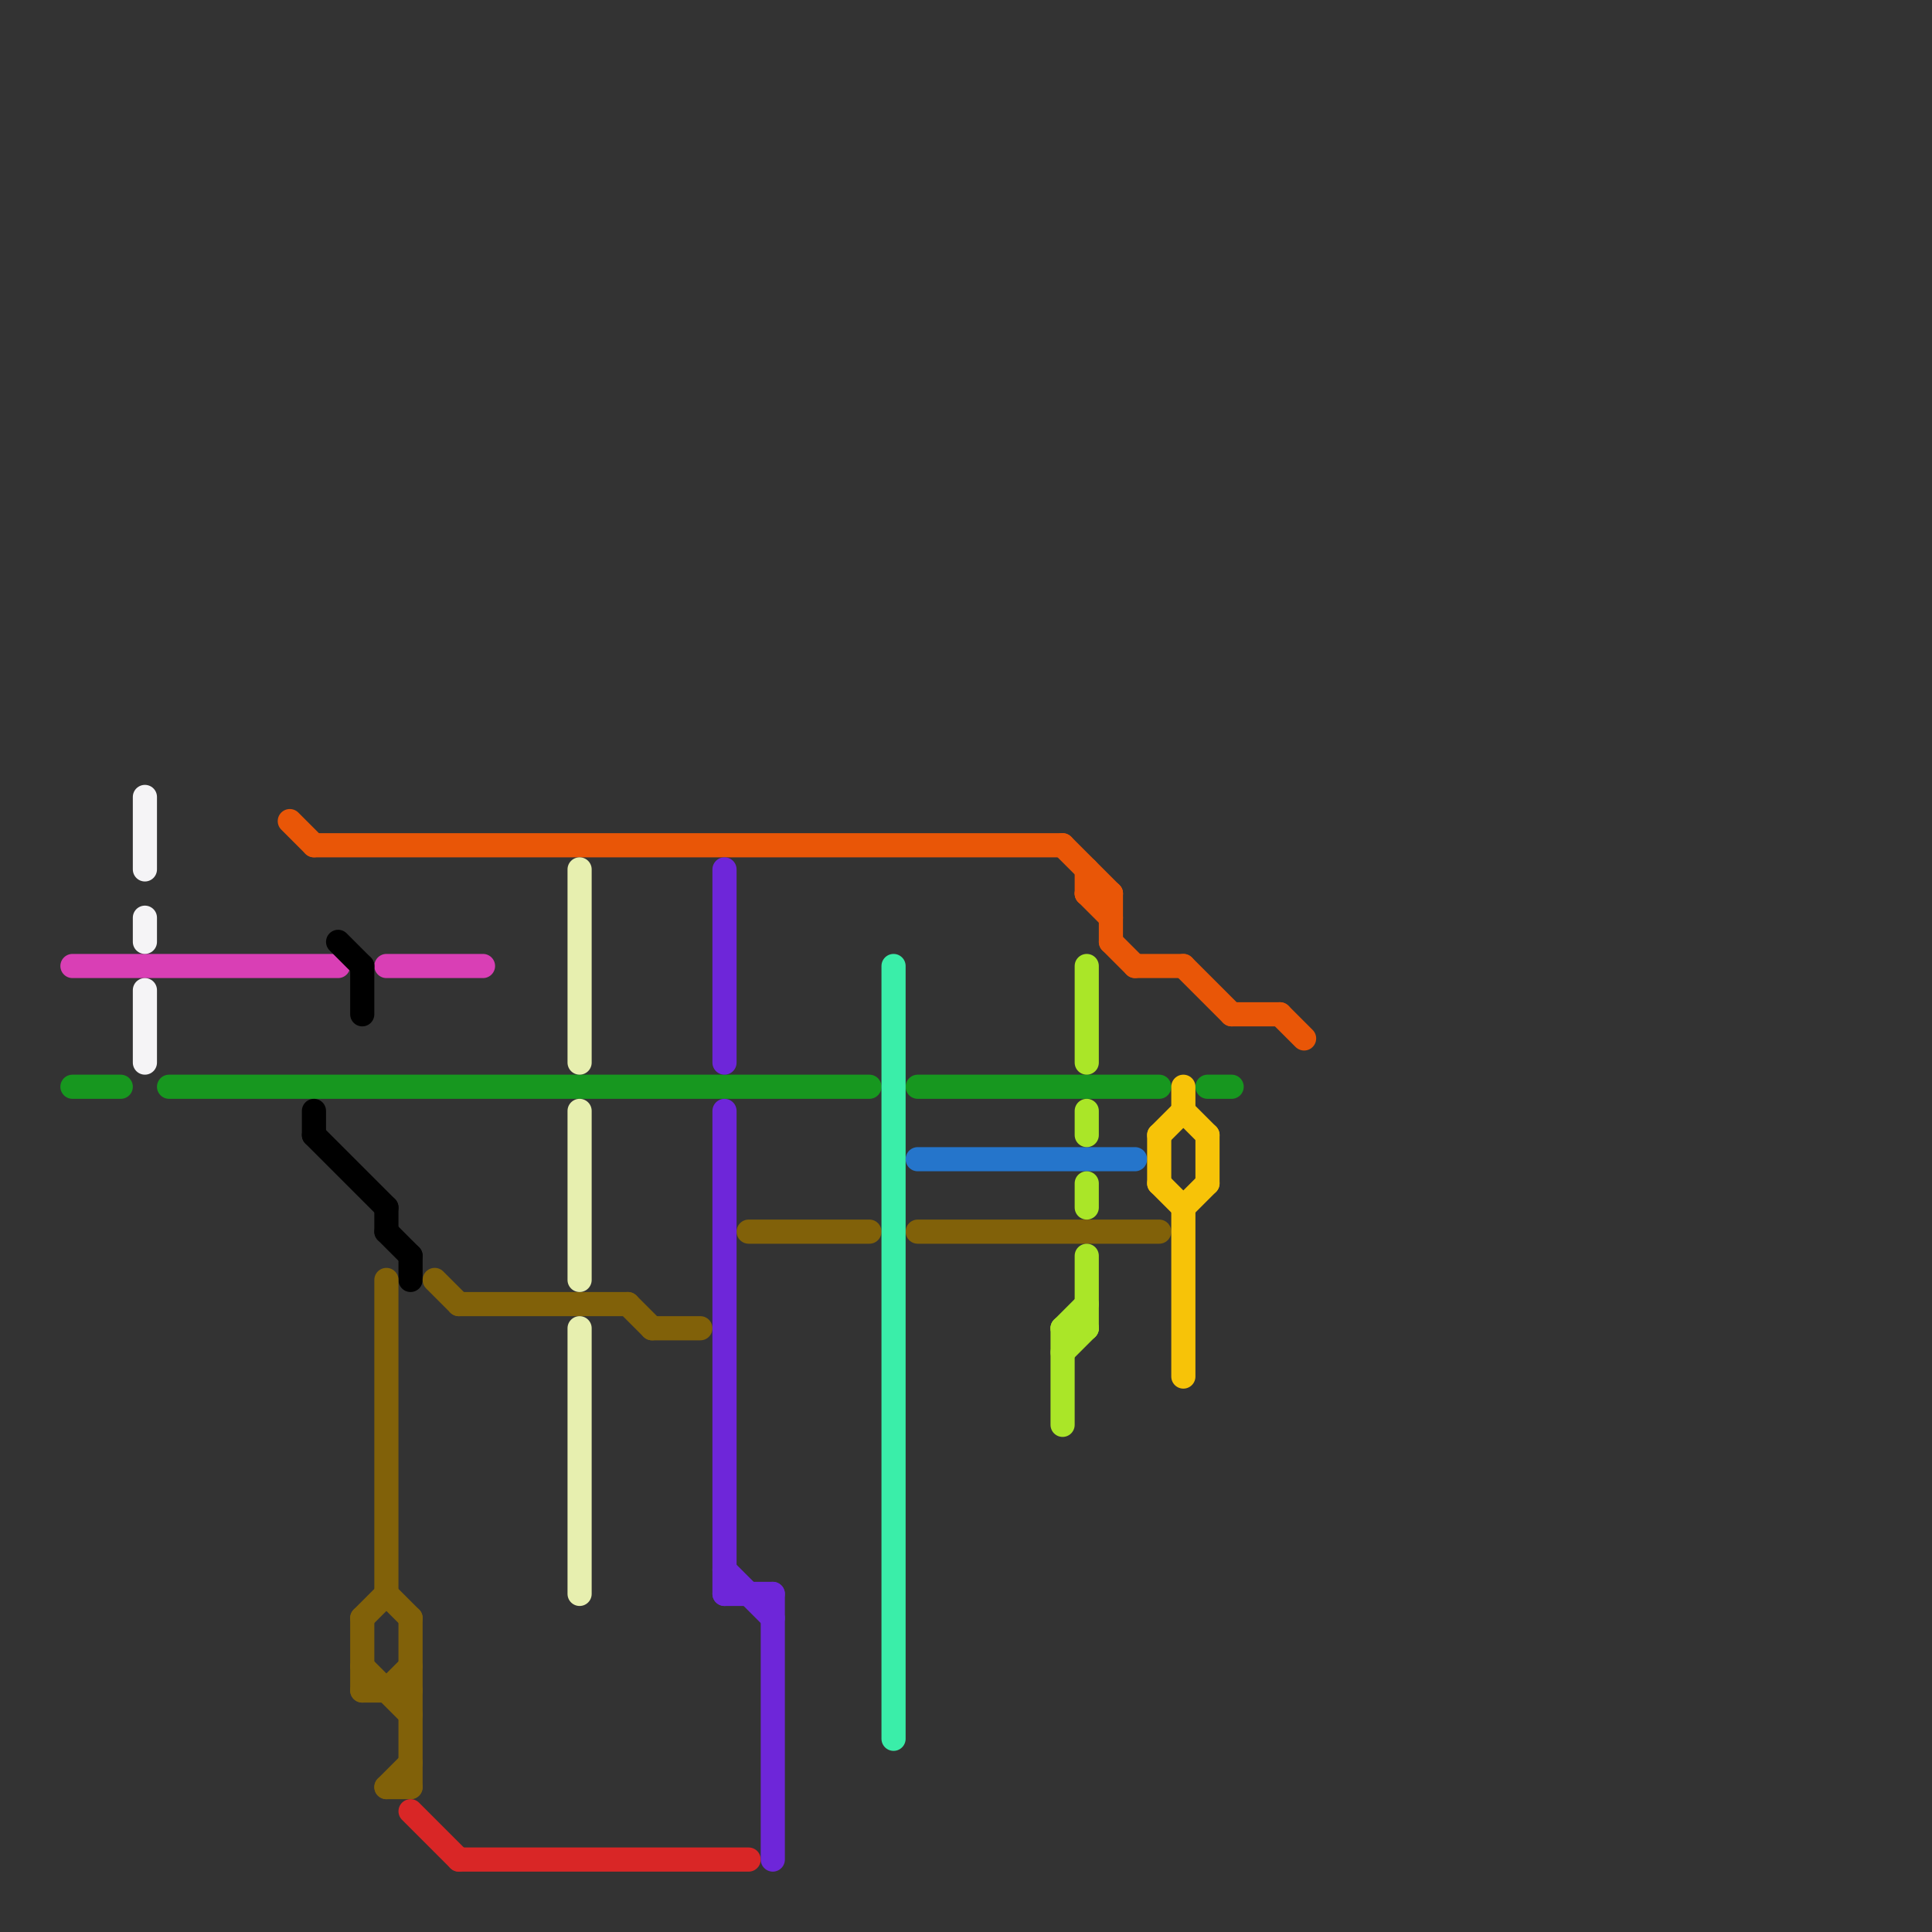 
<svg version="1.1" xmlns="http://www.w3.org/2000/svg" viewBox="0 0 80 80">
<rect x="0" y="0" width="80" height="80" fill="#333333" stroke="none"/>
<style>text { font: 1px Helvetica; font-weight: 600; white-space: pre; dominant-baseline: central; } line { stroke-width: 1; fill: none; stroke-linecap: round; stroke-linejoin: round; } .c0 { stroke: #d93fb5 } .c1 { stroke: #17971f } .c2 { stroke: #e95607 } .c3 { stroke: #000000 } .c4 { stroke: #816109 } .c5 { stroke: #d92626 } .c6 { stroke: #e7efaf } .c7 { stroke: #6e26d9 } .c8 { stroke: #3aeea9 } .c9 { stroke: #2575cb } .c10 { stroke: #aae628 } .c11 { stroke: #f7c308 } .c12 { stroke: #f5f4f6 }</style><defs><g id="wm-xf"><circle r="1.2" fill="#000"/><circle r="0.9" fill="#fff"/><circle r="0.6" fill="#000"/><circle r="0.3" fill="#fff"/></g><g id="wm"><circle r="0.6" fill="#000"/><circle r="0.3" fill="#fff"/></g></defs><line class="c0" x1="3" y1="40" x2="14" y2="40"/><line class="c0" x1="16" y1="40" x2="20" y2="40"/><line class="c1" x1="3" y1="45" x2="5" y2="45"/><line class="c1" x1="50" y1="45" x2="51" y2="45"/><line class="c1" x1="7" y1="45" x2="36" y2="45"/><line class="c1" x1="38" y1="45" x2="48" y2="45"/><line class="c2" x1="53" y1="42" x2="54" y2="43"/><line class="c2" x1="45" y1="37" x2="46" y2="37"/><line class="c2" x1="13" y1="35" x2="44" y2="35"/><line class="c2" x1="12" y1="34" x2="13" y2="35"/><line class="c2" x1="46" y1="39" x2="47" y2="40"/><line class="c2" x1="46" y1="37" x2="46" y2="39"/><line class="c2" x1="47" y1="40" x2="49" y2="40"/><line class="c2" x1="49" y1="40" x2="51" y2="42"/><line class="c2" x1="44" y1="35" x2="46" y2="37"/><line class="c2" x1="51" y1="42" x2="53" y2="42"/><line class="c2" x1="45" y1="36" x2="45" y2="37"/><line class="c2" x1="45" y1="37" x2="46" y2="38"/><line class="c3" x1="13" y1="46" x2="13" y2="47"/><line class="c3" x1="16" y1="51" x2="17" y2="52"/><line class="c3" x1="15" y1="40" x2="15" y2="42"/><line class="c3" x1="17" y1="52" x2="17" y2="53"/><line class="c3" x1="16" y1="50" x2="16" y2="51"/><line class="c3" x1="14" y1="39" x2="15" y2="40"/><line class="c3" x1="13" y1="47" x2="16" y2="50"/><line class="c4" x1="15" y1="67" x2="15" y2="70"/><line class="c4" x1="15" y1="69" x2="17" y2="71"/><line class="c4" x1="26" y1="54" x2="27" y2="55"/><line class="c4" x1="19" y1="54" x2="26" y2="54"/><line class="c4" x1="15" y1="70" x2="17" y2="70"/><line class="c4" x1="16" y1="74" x2="17" y2="73"/><line class="c4" x1="27" y1="55" x2="29" y2="55"/><line class="c4" x1="16" y1="66" x2="17" y2="67"/><line class="c4" x1="31" y1="51" x2="36" y2="51"/><line class="c4" x1="38" y1="51" x2="48" y2="51"/><line class="c4" x1="17" y1="67" x2="17" y2="74"/><line class="c4" x1="16" y1="53" x2="16" y2="66"/><line class="c4" x1="18" y1="53" x2="19" y2="54"/><line class="c4" x1="16" y1="70" x2="17" y2="69"/><line class="c4" x1="16" y1="74" x2="17" y2="74"/><line class="c4" x1="15" y1="67" x2="16" y2="66"/><line class="c5" x1="19" y1="77" x2="31" y2="77"/><line class="c5" x1="17" y1="75" x2="19" y2="77"/><line class="c6" x1="24" y1="36" x2="24" y2="44"/><line class="c6" x1="24" y1="55" x2="24" y2="66"/><line class="c6" x1="24" y1="46" x2="24" y2="53"/><line class="c7" x1="30" y1="36" x2="30" y2="44"/><line class="c7" x1="32" y1="66" x2="32" y2="77"/><line class="c7" x1="30" y1="66" x2="32" y2="66"/><line class="c7" x1="30" y1="46" x2="30" y2="66"/><line class="c7" x1="30" y1="65" x2="32" y2="67"/><line class="c8" x1="37" y1="40" x2="37" y2="72"/><line class="c9" x1="38" y1="48" x2="47" y2="48"/><line class="c10" x1="44" y1="55" x2="45" y2="55"/><line class="c10" x1="44" y1="55" x2="45" y2="54"/><line class="c10" x1="45" y1="52" x2="45" y2="55"/><line class="c10" x1="45" y1="46" x2="45" y2="47"/><line class="c10" x1="44" y1="56" x2="45" y2="55"/><line class="c10" x1="45" y1="40" x2="45" y2="44"/><line class="c10" x1="44" y1="55" x2="44" y2="59"/><line class="c10" x1="45" y1="49" x2="45" y2="50"/><line class="c11" x1="50" y1="47" x2="50" y2="49"/><line class="c11" x1="48" y1="49" x2="49" y2="50"/><line class="c11" x1="48" y1="47" x2="49" y2="46"/><line class="c11" x1="48" y1="47" x2="48" y2="49"/><line class="c11" x1="49" y1="50" x2="50" y2="49"/><line class="c11" x1="49" y1="45" x2="49" y2="46"/><line class="c11" x1="49" y1="50" x2="49" y2="57"/><line class="c11" x1="49" y1="46" x2="50" y2="47"/><line class="c12" x1="6" y1="41" x2="6" y2="44"/><line class="c12" x1="6" y1="33" x2="6" y2="36"/><line class="c12" x1="6" y1="38" x2="6" y2="39"/>
</svg>
